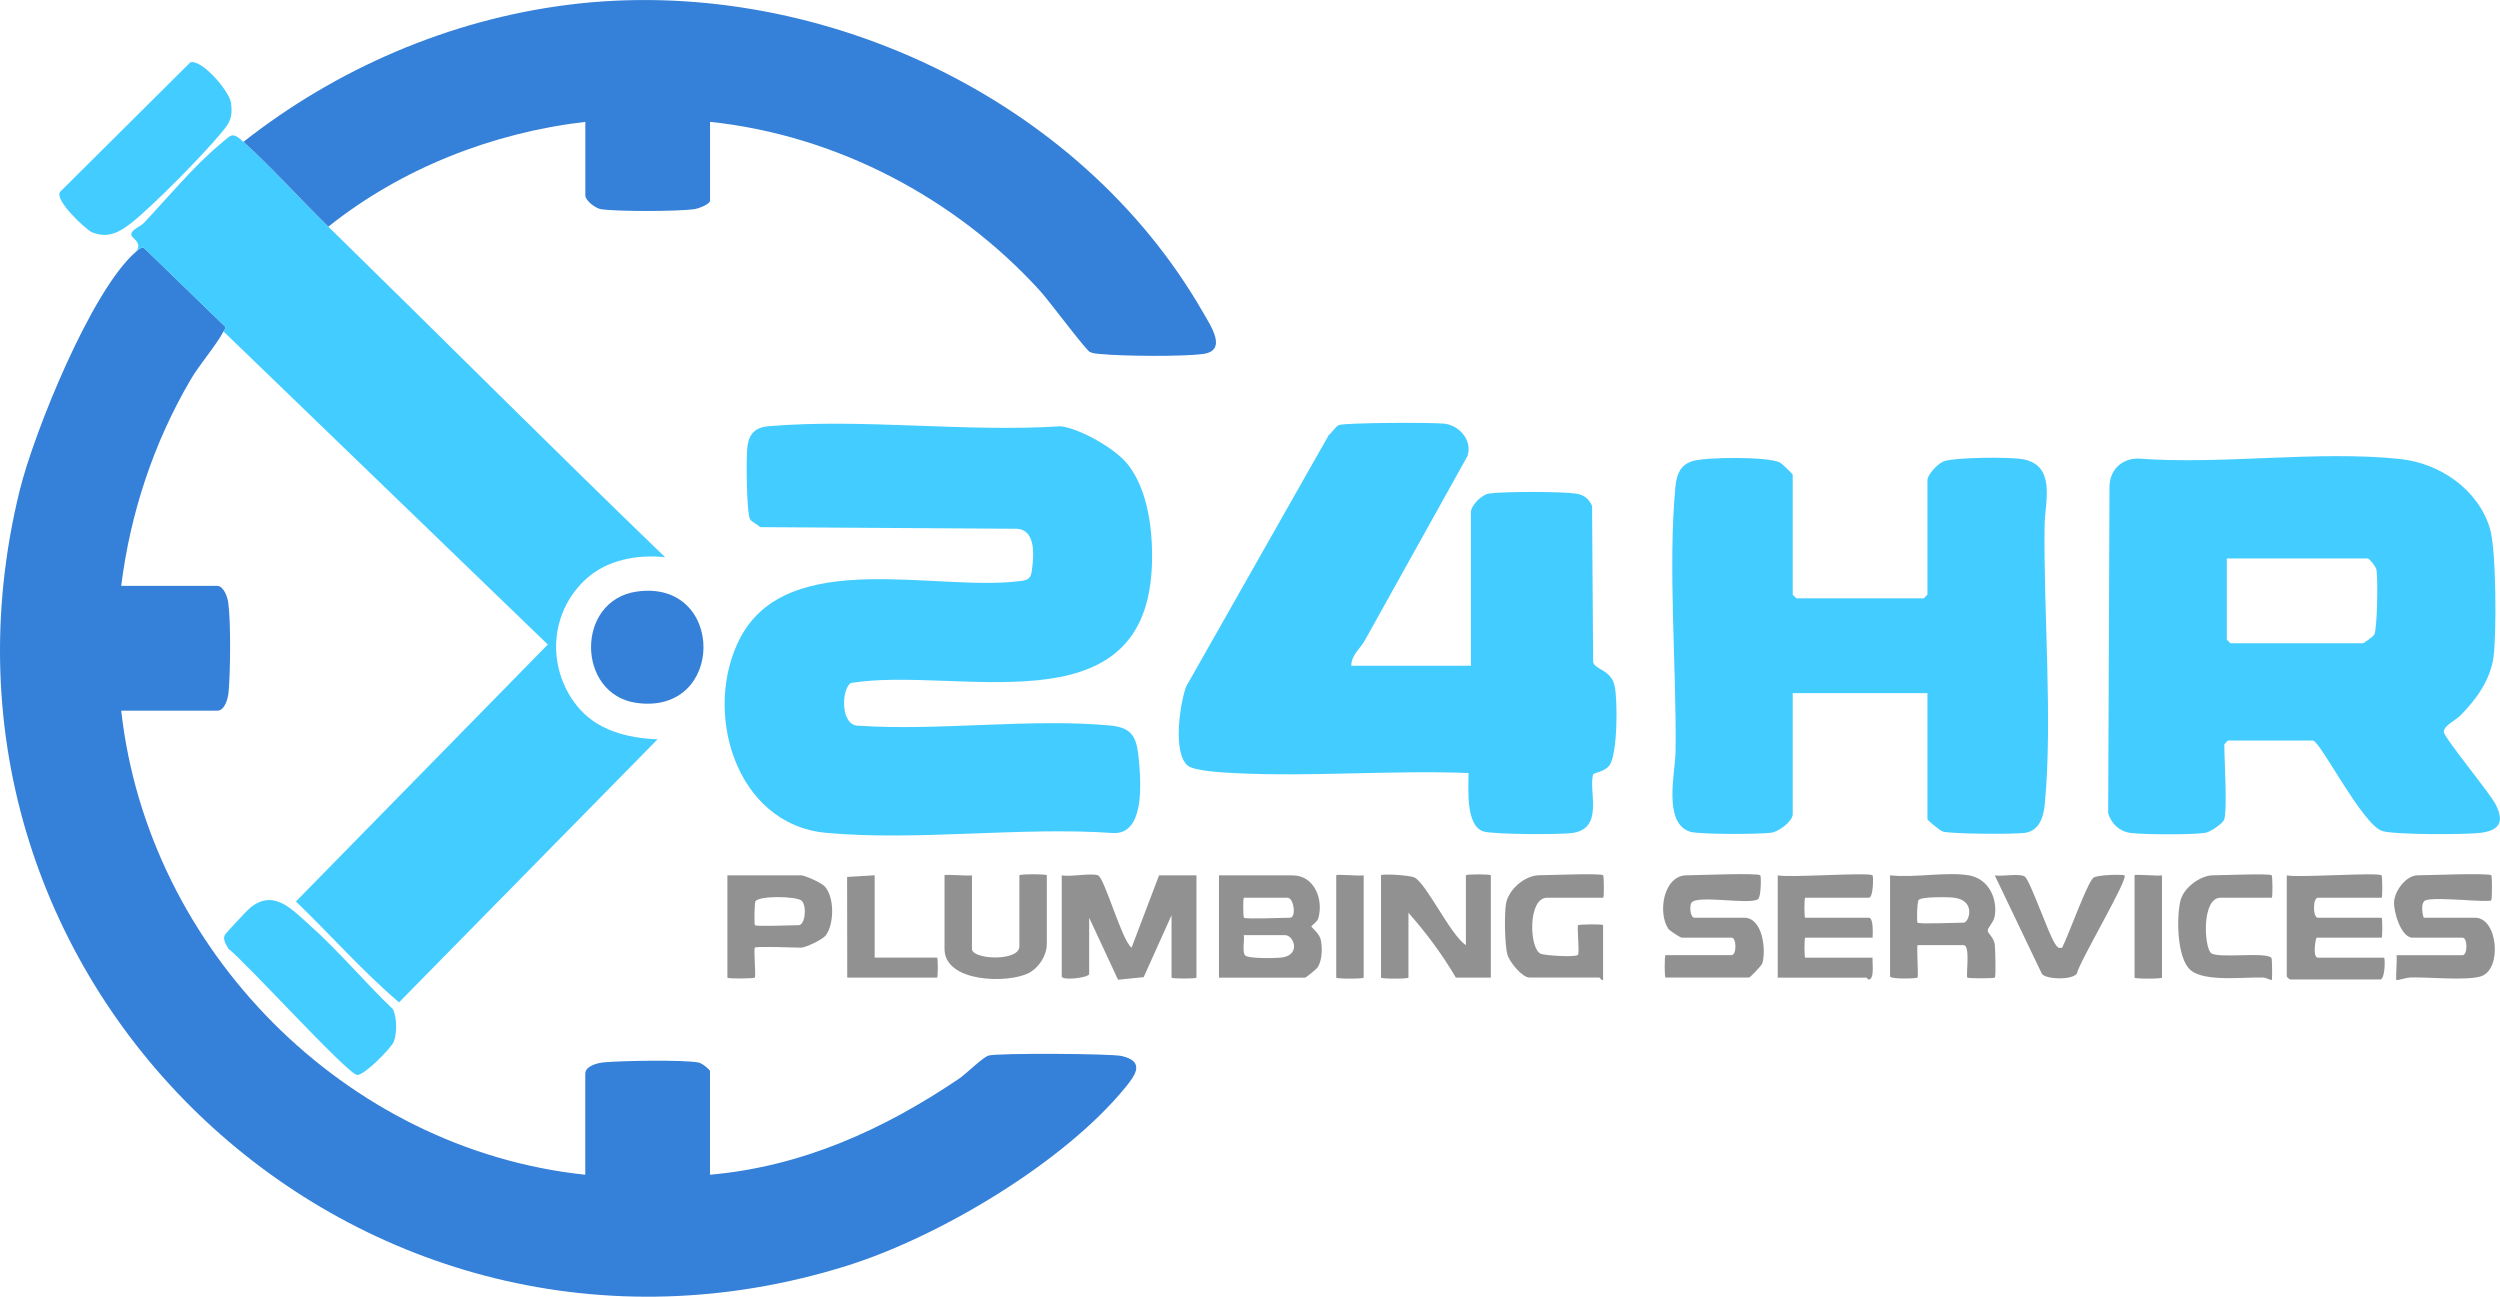 <?xml version="1.0" encoding="UTF-8"?>
<svg id="Layer_2" data-name="Layer 2" xmlns="http://www.w3.org/2000/svg" viewBox="0 0 399.09 207">
  <defs>
    <style>
      .cls-1 {
        fill: #919191;
      }

      .cls-2 {
        fill: #42ccff;
      }

      .cls-3 {
        fill: #3580d8;
      }
    </style>
  </defs>
  <g id="Layer_1-2" data-name="Layer 1">
    <g>
      <path class="cls-3" d="M35.68,52.91c-1.27,2.37-3.74,5.13-5.25,7.7-5.9,10.05-9.64,21.34-11.08,32.92h15.33c1.01,0,1.63,1.75,1.75,2.63.44,3.04.35,11.14.06,14.32-.09.99-.58,2.97-1.81,2.97h-15.33c4.26,38.19,35.76,70.04,74.08,74.08v-16.13c0-1.23,1.98-1.72,2.97-1.81,2.8-.26,12.69-.44,15.14.03.52.1,1.8,1.12,1.8,1.38v16.53c14.68-1.29,27.74-7.2,39.8-15.36,1.08-.73,3.74-3.4,4.69-3.67,1.44-.41,19.53-.32,21.25.08,3.74.88,2.18,3.04.57,5.01-9.77,11.99-29.73,23.86-44.42,28.46C57.65,226.36-16.28,157.33,3.14,78.31c2.28-9.27,11.49-32.09,18.6-38.15.26-.22.86-.78,1.19-.63l12.97,12.57c.23.3-.08.54-.22.8Z"/>
      <path class="cls-2" d="M38.87,22.64c4.49,4.07,9.1,9.2,13.54,13.54,17.95,17.56,35.69,35.34,53.76,52.77-4.35-.47-9.19.39-12.53,3.4-5.88,5.29-6.46,14.09-1.58,20.27,3.12,3.96,8.06,5.21,12.91,5.4l-41.27,41.99c-5.78-4.92-10.94-10.8-16.46-16.1l40.21-41.02-51.77-49.98c.14-.26.45-.5.22-.8l-12.97-12.57c-.34-.15-.94.4-1.19.63,1.04-1.5-.65-2.05-.77-2.64-.16-.82,1.46-1.37,1.98-1.92,3.72-3.94,8.01-9.12,12.14-12.55,1.88-1.55,1.9-2.11,3.77-.41Z"/>
      <path class="cls-3" d="M38.87,22.64C53.71,10.97,71.65,3.21,90.49.79c39.3-5.05,81.86,14.59,101.63,49.21,1.16,2.03,3.89,5.99-.1,6.51-3.34.44-12.92.35-16.37,0-.63-.06-1.06-.05-1.67-.32s-6.6-8.27-7.86-9.66c-13.53-14.93-32.63-24.96-52.77-27.08v12.55c0,.63-1.92,1.32-2.58,1.4-2.78.36-12,.38-14.76.01-.94-.12-2.57-1.4-2.57-2.21v-11.75c-14.83,1.73-29.38,7.44-41.02,16.73-4.44-4.34-9.05-9.47-13.54-13.54Z"/>
      <g>
        <path class="cls-2" d="M179.71,73.75c3.73,4.26,4.45,11.76,4.14,17.2-1.45,25.71-31.38,15.34-48.04,18.08-1.54,1.09-1.64,6.81,1.2,6.82,12.94.87,27.52-1.22,40.26-.03,3.85.36,4.25,2.3,4.56,5.8.3,3.48.88,11.63-4.15,11.36-14.76-1.03-31.26,1.31-45.81-.03s-19.81-19.59-13.67-31.18c7.69-14.51,31.34-7.25,44.75-9.02,1.3-.17,1.62-.47,1.79-1.79.32-2.46.63-6.57-2.64-6.55l-40.77-.26c-.4-.48-1.34-.79-1.6-1.28-.57-1.08-.65-10.26-.39-11.81.33-2.01,1.45-2.86,3.35-3.02,14.88-1.27,31.55.99,46.62.01,3.04.34,8.43,3.44,10.41,5.72Z"/>
        <path class="cls-2" d="M398.42,128.45c-1.01-1.96-8.29-10.71-8.3-11.62,0-1.01,1.9-1.86,2.61-2.58,2.53-2.54,4.84-5.7,5.33-9.41.49-3.71.43-17.17-.57-20.46-1.9-6.28-8.01-10.44-14.38-11.11-13.13-1.39-28.42.95-41.78-.07-2.71-.02-4.6,1.92-4.58,4.58l-.21,52.02c.5,1.72,1.82,2.94,3.6,3.17,2.13.27,9.9.31,11.93-.03.82-.14,2.83-1.51,3.01-2.17.49-1.74,0-9.46,0-11.95,0-.04.55-.6.6-.6h13.54c1.15,0,7.87,13.39,11.06,14.43,1.93.63,13.17.59,15.62.31,3.1-.35,3.93-1.76,2.51-4.51ZM379.01,101.32c-.16.27-1.64,1.37-1.82,1.37h-21.11s-.6-.55-.6-.6v-12.94h22.5c.26,0,1.29,1.28,1.39,1.8.25,1.29.14,9.53-.36,10.37Z"/>
        <path class="cls-2" d="M215.69,106.27h19.12v-24.49c0-1.1,1.73-2.85,2.97-3.01,2.39-.31,11.65-.34,13.94.05,1.15.19,1.99.87,2.43,1.95l.17,24.92c.24,1.2,2.81,1.18,3.42,3.75.52,2.21.5,11.01-.83,12.76-.79,1.03-2.52,1.15-2.6,1.45-.74,2.77,1.8,8.63-3.34,9.33-1.96.27-12.54.24-14.14-.25-2.91-.89-2.39-6.93-2.4-9.33-12.28-.47-25.02.63-37.26.02-1.76-.09-6.49-.32-7.56-1.2-2.44-2-1.26-9.87-.26-12.62l22.77-40.15c.5-.38,1.09-1.37,1.6-1.59.96-.4,15.15-.45,16.93-.22,2.37.31,4.47,2.74,3.59,5.2-5.45,9.81-10.92,19.61-16.38,29.42-.69,1.24-2.16,2.33-2.15,4.03Z"/>
        <path class="cls-2" d="M307.69,110.65h-21.51v19.32c0,1.12-2.2,2.79-3.41,2.96-1.82.26-11.48.3-12.94-.15-4.41-1.36-2.4-9.45-2.35-12.75.18-13.3-1.24-29.39-.03-42.25.18-1.9.68-3.47,2.63-4.14,2.07-.71,12.23-.77,14.08.2.3.16,2.02,1.82,2.02,1.96v19.12s.56.6.6.6h20.31s.6-.56.6-.6v-18.32c0-.8,1.67-2.63,2.62-2.96,1.88-.66,10.53-.71,12.62-.33,5.38.98,3.51,6.94,3.46,10.44-.19,14.05,1.31,31.05.03,44.64-.18,1.93-.83,4.14-3.02,4.54-1.53.28-12.08.22-13.3-.2-.4-.14-2.41-1.76-2.41-1.97v-20.11Z"/>
      </g>
      <path class="cls-2" d="M39.8,145.04c3.81-3.28,6.77.1,9.63,2.64,4.6,4.08,8.8,9.14,13.28,13.4.66,1.29.69,3.88.15,5.22-.41,1.01-4.72,5.4-5.85,5.3-1.55-.14-17.72-17.97-20.53-20.13-.35-.61-.93-1.43-.61-2.18.11-.27,3.54-3.92,3.93-4.25Z"/>
      <path class="cls-2" d="M30.39,9.95c1.86-.51,6.27,4.65,6.49,6.5.29,2.41-.18,3.08-1.59,4.8-2.82,3.42-11.14,11.91-14.56,14.52-1.86,1.42-3.64,2.29-6.06,1.3-.89-.36-6.09-5.17-5.07-6.45L30.39,9.95Z"/>
      <path class="cls-3" d="M101.69,94.43c14.13-1.98,14.19,19.75-.07,17.78-9.59-1.33-9.81-16.39.07-17.78Z"/>
      <g>
        <path class="cls-1" d="M175.27,139.73c1.04.34,3.83,10.48,5.37,11.55l4.39-11.55h5.97v16.33c0,.2-3.98.2-3.98,0v-9.96l-4.45,9.89-4.09.41-4.61-9.9v8.96c0,.64-4.38,1.13-4.38.4v-16.13c1.48.29,4.56-.4,5.77,0Z"/>
        <path class="cls-1" d="M210.83,149.97c-.22-.96-1.49-1.94-1.49-2.07,0-.16.93-.7,1.1-1.27.88-2.97-.57-6.89-4.1-6.89h-11.75v16.33h13.74c.13,0,1.82-1.36,1.98-1.6.77-1.1.82-3.2.52-4.49ZM198.57,143.31h6.97c1.01,0,1.43,3.19.4,3.19s-7.11.26-7.37,0c-.11-.11-.16-3.19,0-3.19ZM204.71,152.84c-.93.14-5.57.23-5.97-.35-.45-.65-.06-2.36-.18-3.21h6.57c1.41,0,2.56,3.11-.43,3.56Z"/>
        <path class="cls-1" d="M234.01,150.88v-11.15c0-.2,3.98-.2,3.98,0v16.33h-5.58c-2.16-3.67-4.76-7.18-7.57-10.35v10.35c0,.22-4.38.22-4.38,0v-16.33c0-.27,4.65-.05,5.4.38,1.91,1.08,5.74,9.2,8.14,10.77Z"/>
        <path class="cls-1" d="M318.43,150.7c-.18-1.04-1.04-1.64-1.12-2.08-.08-.49.95-1.36,1.12-2.34.49-2.95-1.06-6.04-4.16-6.55-3.62-.6-8.75.45-12.55,0v16.13c0,.49,4.23.36,4.38.2.18-.19-.14-4.38,0-5.18h7.37c1.12,0,.33,4.91.59,5.18.16.15,4.23.15,4.39,0,.19-.19.08-4.73-.02-5.36ZM313.47,147.29c-1.06,0-7.11.26-7.37,0-.13-.13-.08-3.25.18-3.61.39-.56,4.7-.49,5.61-.38,3.66.43,2.41,3.99,1.59,3.99Z"/>
        <path class="cls-1" d="M380.18,139.73c.13.13.18,3.58,0,3.58h-10.16c-.83,0-.83,3.19,0,3.19h10.16c.16,0,.16,3.19,0,3.19h-10.35c-.17,0-.72,3.19.2,3.19h10.55c.18,0,.2,3.34-.58,3.48h-14.37c-.18-.02-.58-.42-.58-.49v-16.13c1.88.41,14.6-.53,15.13,0Z"/>
        <path class="cls-1" d="M281.01,139.73c.14.14.15,3.44-.37,3.81-1.37.95-9.68-.73-10.6.55-.42.59-.16,2.41.42,2.41h7.97c2.98,0,3.53,5.17,2.9,7.28-.1.35-1.95,2.27-2.11,2.27h-13.34c-.18,0-.18-3.58,0-3.58h10.55c.81,0,.81-2.79,0-2.79h-7.97c-.2,0-1.92-1.08-2.15-1.43-1.7-2.55-.77-8.52,2.95-8.52,1.59,0,11.33-.42,11.75,0Z"/>
        <path class="cls-1" d="M397.7,139.73c.14.14.14,3.84,0,3.98-.45.45-8.69-.6-10.47,0-.96.32-.43,2.79-.28,2.79h8.16c3.64,0,4.36,8.2.98,9.34-2.25.76-8.53.11-11.35.2-.56.02-2.1.5-2.17.42-.19-.22.13-3.28,0-3.98h10.55c.81,0,.81-2.79,0-2.79h-7.97c-1.87,0-3.07-4.18-2.97-5.73.12-1.79,1.93-4.23,3.77-4.23,1.59,0,11.33-.41,11.75,0Z"/>
        <path class="cls-1" d="M298.93,139.73c.13.13.16,3.58-.6,3.58h-10.16c-.16,0-.16,3.19,0,3.19h10.16c.77,0,.63,2.54.6,3.19h-10.75c-.16,0-.16,3.19,0,3.19h10.75c-.08.75.36,3.41-.6,3.49-.16.01-.3-.3-.4-.3h-14.14v-16.33c1.88.41,14.6-.54,15.13,0Z"/>
        <path class="cls-1" d="M131.67,141.51c-.51-.57-3.18-1.78-3.8-1.78h-11.75v16.33c0,.22,4.23.16,4.38,0,.19-.19-.2-4.59,0-4.78.26-.26,6.3,0,7.37,0,.74,0,3.47-1.29,3.98-2,1.33-1.84,1.38-6.02-.18-7.77ZM127.48,147.69c-1.02,0-6.72.25-6.97,0-.13-.13-.07-3.33.06-3.73.34-1.04,6.67-.91,7.42-.16.86.87.53,3.89-.5,3.89Z"/>
        <path class="cls-1" d="M255.92,139.73c.13.13.18,3.58,0,3.58h-8.96c-3.08,0-2.87,8.17-.99,8.95.65.27,5.54.6,5.92.17.31-.36-.19-4.51.04-4.74.14-.14,3.98-.2,3.98,0v8.76c-.29.11-.48-.4-.6-.4h-11.15c-1.17,0-3.19-2.48-3.52-3.65-.44-1.57-.5-6.44-.24-8.07.37-2.32,3.01-4.61,5.35-4.61,1.4,0,9.8-.36,10.16,0Z"/>
        <path class="cls-1" d="M155.16,139.73v11.75c0,1.73,7.57,2.04,7.57-.4v-11.35c0-.22,4.38-.22,4.38,0v10.95c0,1.85-1.25,3.81-2.91,4.66-3.29,1.69-13.42,1.52-13.42-3.86v-11.75c0-.22,3.89.16,4.38,0Z"/>
        <path class="cls-1" d="M329.19,151.28c.96-1.81,3.95-10.25,4.98-11.15.58-.51,4.79-.56,4.98-.39.65.58-7.26,13.85-7.61,15.69-.86,1.07-4.82.91-5.56.07l-7.54-15.75c1.14.2,3.96-.38,4.79.18s3.82,9.27,4.82,10.71c.33.47.46.79,1.14.65Z"/>
        <path class="cls-1" d="M362.65,139.73c.13.13.18,3.58,0,3.58h-8.16c-2.99,0-2.65,7.53-1.6,8.77.89,1.04,8.82-.22,9.72.84.11.13.15,3.4.04,3.54-.04.06-.87-.39-1.38-.41-3.05-.1-9.32.74-11.57-1.18s-2.26-8.65-1.6-11.17c.53-2.02,3.17-3.97,5.19-3.97,1.3,0,9.03-.33,9.36,0Z"/>
        <path class="cls-1" d="M139.63,139.73v13.14h9.96c.16,0,.16,3.19,0,3.19h-14.34l-.02-16.07,4.4-.26Z"/>
        <path class="cls-1" d="M217.69,139.73v16.33c0,.22-4.38.22-4.38,0v-16.33c0-.22,3.89.16,4.38,0Z"/>
        <path class="cls-1" d="M345.13,139.73v16.33c0,.22-4.38.22-4.38,0v-16.33c0-.22,3.89.16,4.38,0Z"/>
      </g>
    </g>
  </g>
</svg>